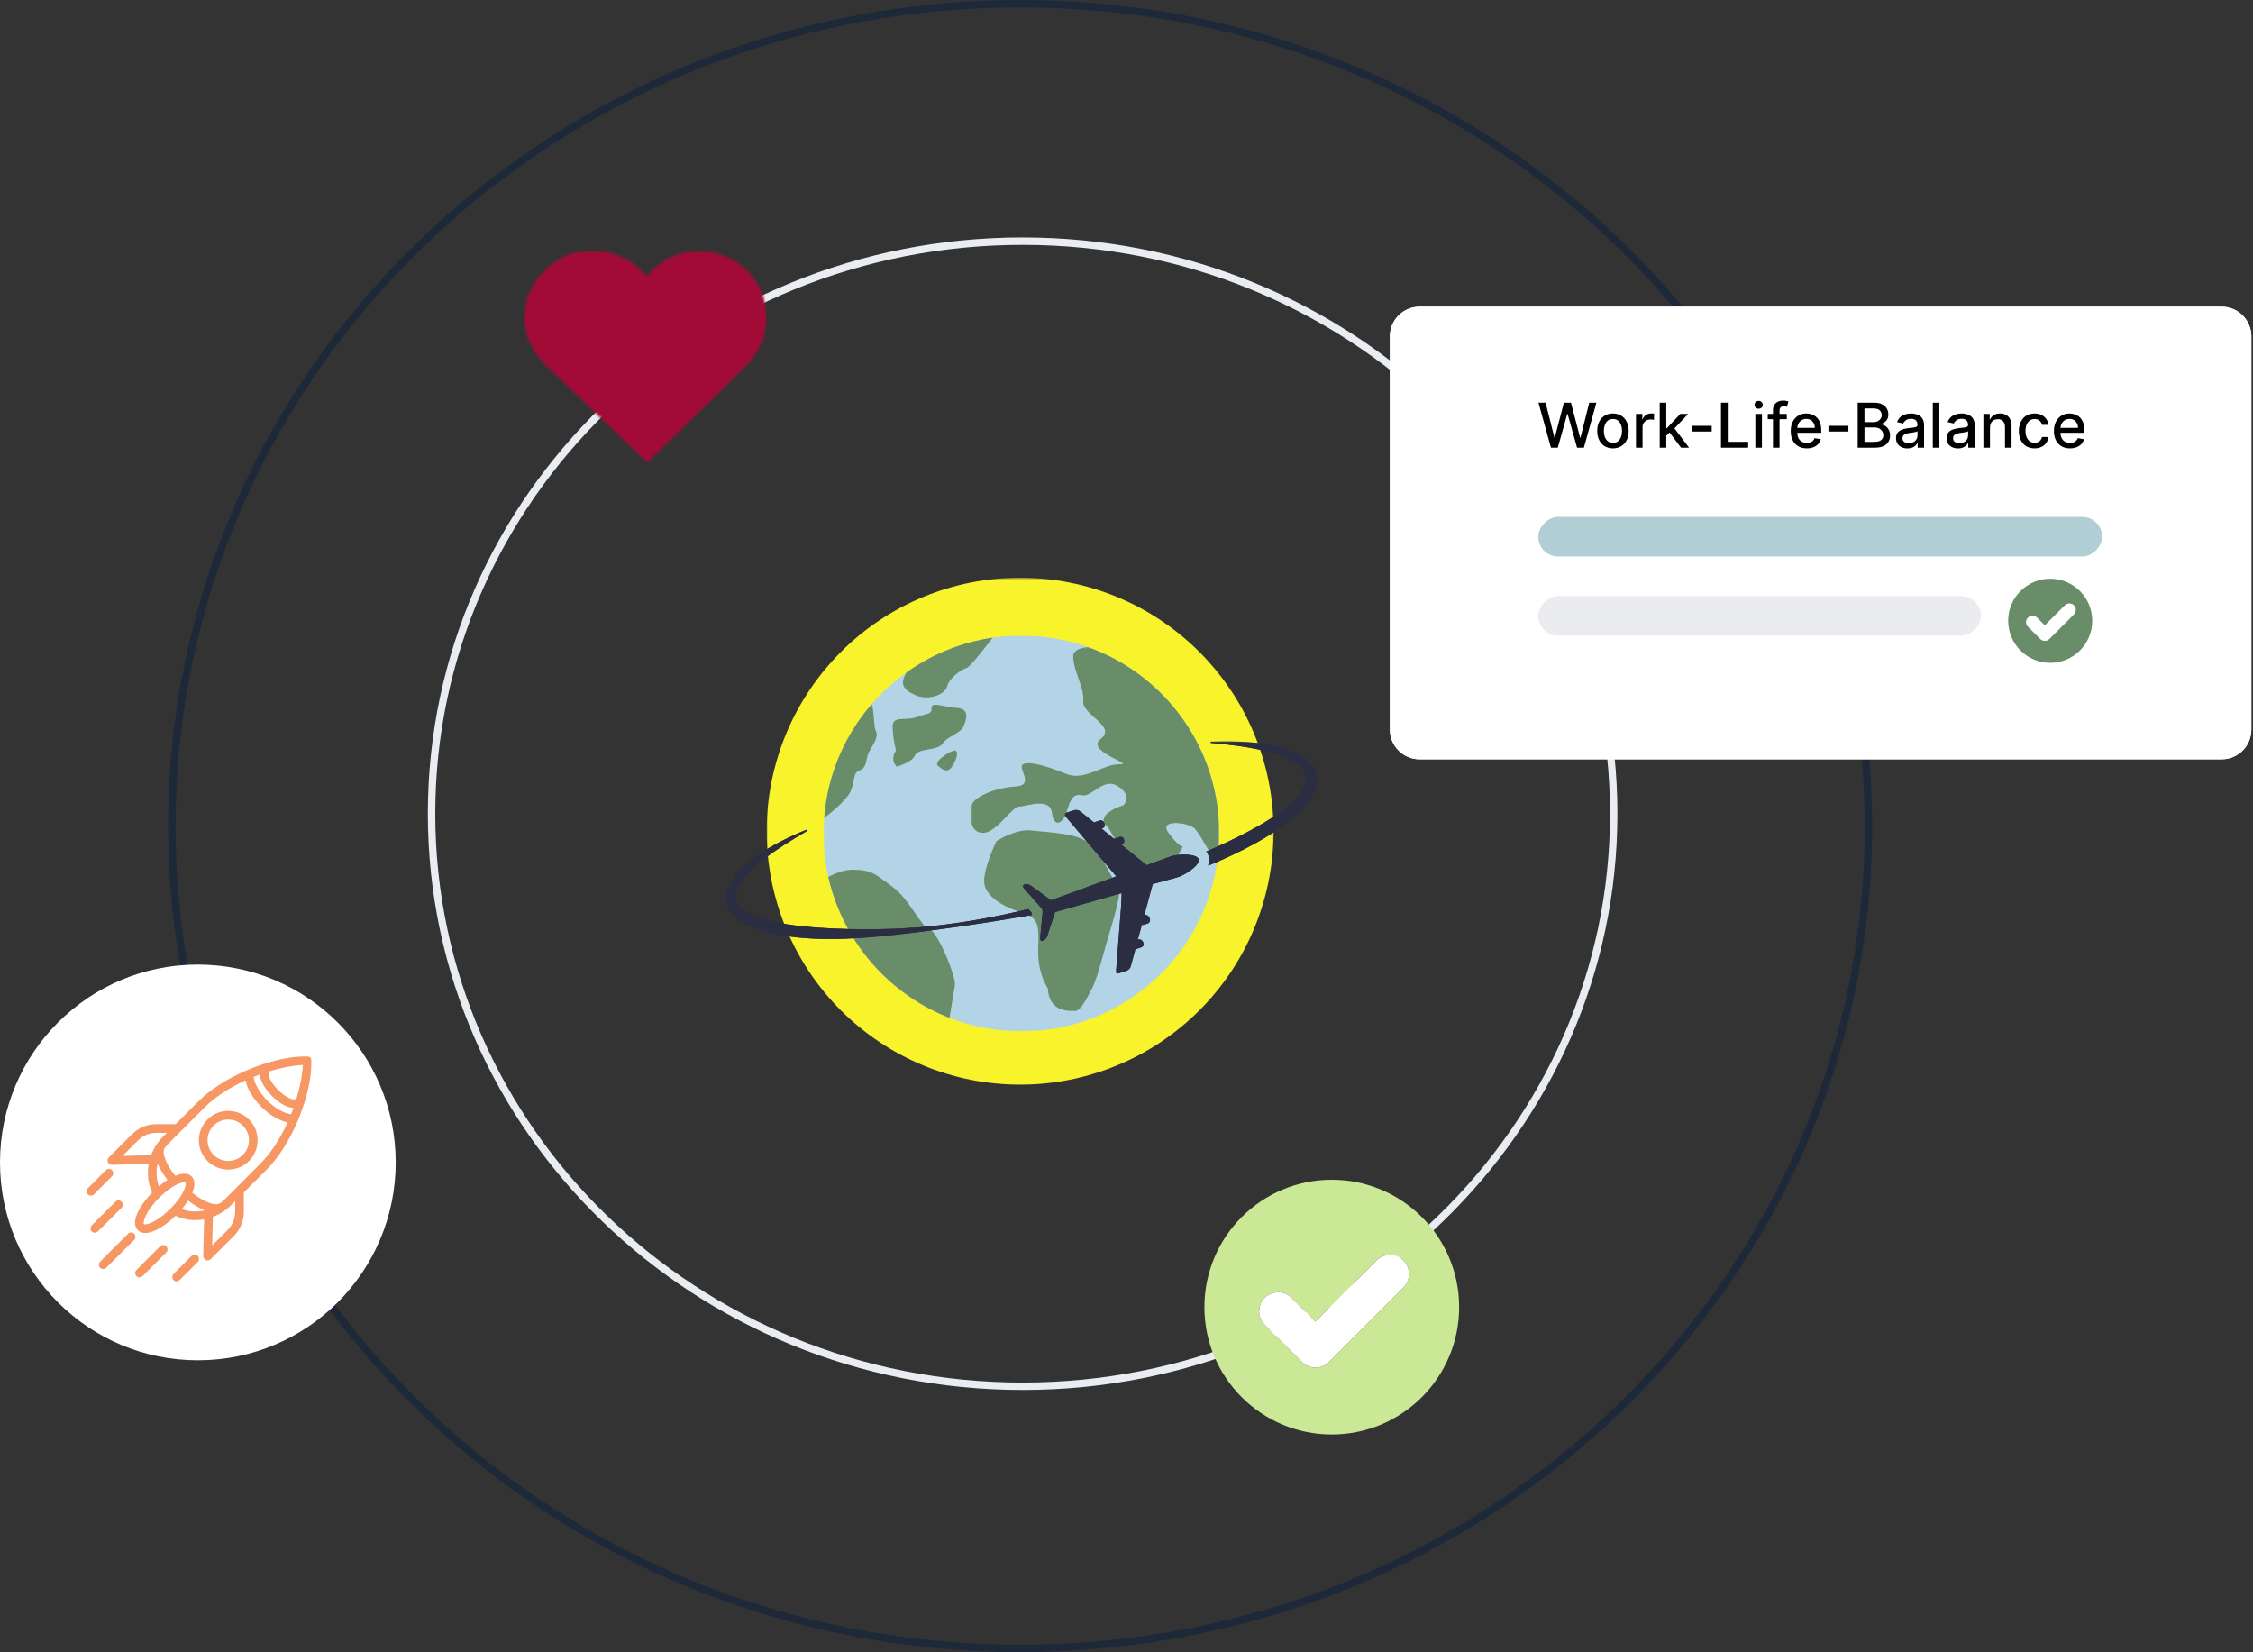 <svg width="911" height="668" viewBox="0 0 911 668" fill="none" xmlns="http://www.w3.org/2000/svg">
<rect x="0" y="0" width="911" height="668" fill="#333333" stroke="none"/>
<mask id="mask0_2431_2652" style="mask-type:luminance" maskUnits="userSpaceOnUse" x="310" y="233" width="206" height="206">
<path d="M310 233.57H515.43V439H310V233.57Z" fill="white"/>
</mask>
<g mask="url(#mask0_2431_2652)">
<path d="M514.977 336.066C514.977 339.413 514.812 342.76 514.483 346.107C514.154 349.454 513.66 352.76 513.002 356.052C512.357 359.344 511.534 362.595 510.56 365.818C509.586 369.028 508.461 372.183 507.172 375.283C505.896 378.383 504.456 381.415 502.878 384.378C501.287 387.341 499.572 390.208 497.707 393.006C495.841 395.791 493.839 398.479 491.712 401.086C489.586 403.678 487.337 406.161 484.963 408.534C482.59 410.907 480.108 413.157 477.501 415.283C474.909 417.409 472.22 419.412 469.422 421.277C466.637 423.143 463.757 424.871 460.807 426.449C457.844 428.026 454.813 429.466 451.713 430.742C448.613 432.032 445.458 433.156 442.234 434.13C439.024 435.104 435.773 435.927 432.481 436.586C429.189 437.23 425.87 437.724 422.536 438.053C419.189 438.383 415.842 438.547 412.482 438.547C409.135 438.547 405.788 438.383 402.441 438.053C399.107 437.724 395.788 437.23 392.496 436.586C389.203 435.927 385.952 435.104 382.743 434.13C379.519 433.156 376.364 432.032 373.264 430.742C370.164 429.466 367.132 428.026 364.169 426.449C361.22 424.871 358.34 423.143 355.555 421.277C352.757 419.412 350.068 417.409 347.476 415.283C344.869 413.157 342.386 410.907 340.013 408.534C337.64 406.161 335.391 403.678 333.264 401.086C331.138 398.479 329.136 395.791 327.27 393.006C325.404 390.208 323.69 387.341 322.099 384.378C320.521 381.415 319.081 378.383 317.805 375.283C316.516 372.183 315.391 369.028 314.417 365.818C313.443 362.595 312.62 359.344 311.975 356.052C311.317 352.76 310.823 349.454 310.494 346.107C310.165 342.76 310 339.413 310 336.066C310 332.705 310.165 329.358 310.494 326.011C310.823 322.678 311.317 319.358 311.975 316.066C312.62 312.774 313.443 309.523 314.417 306.313C315.391 303.103 316.516 299.948 317.805 296.834C319.081 293.734 320.521 290.703 322.099 287.754C323.69 284.791 325.404 281.91 327.27 279.125C329.136 276.327 331.138 273.639 333.264 271.046C335.391 268.453 337.64 265.971 340.013 263.598C342.386 261.211 344.869 258.961 347.476 256.835C350.068 254.709 352.757 252.706 355.555 250.841C358.34 248.975 361.22 247.26 364.169 245.669C367.132 244.092 370.164 242.665 373.264 241.376C376.364 240.086 379.519 238.961 382.743 237.987C385.952 237.014 389.203 236.19 392.496 235.546C395.788 234.887 399.107 234.394 402.441 234.064C405.788 233.735 409.135 233.57 412.482 233.57C415.842 233.57 419.189 233.735 422.536 234.064C425.87 234.394 429.189 234.887 432.481 235.546C435.773 236.19 439.024 237.014 442.234 237.987C445.458 238.961 448.613 240.086 451.713 241.376C454.813 242.665 457.844 244.092 460.807 245.669C463.757 247.26 466.637 248.975 469.422 250.841C472.22 252.706 474.909 254.709 477.501 256.835C480.108 258.961 482.59 261.211 484.963 263.598C487.337 265.971 489.586 268.453 491.712 271.046C493.839 273.639 495.841 276.327 497.707 279.125C499.572 281.91 501.287 284.791 502.878 287.754C504.456 290.703 505.896 293.734 507.172 296.834C508.461 299.948 509.586 303.103 510.56 306.313C511.534 309.523 512.357 312.774 513.002 316.066C513.66 319.358 514.154 322.678 514.483 326.011C514.812 329.358 514.977 332.705 514.977 336.066Z" fill="#F8F32B"/>
</g>
<path d="M652.5 329C652.5 201.191 545.541 97.5 413.5 97.5C281.459 97.5 174.5 201.191 174.5 329C174.5 456.809 281.459 560.5 413.5 560.5C545.541 560.5 652.5 456.809 652.5 329Z" stroke="#E9ECF1" stroke-width="3"/>
<path d="M755.5 334C755.5 150.409 601.978 1.5 412.5 1.5C223.022 1.5 69.5 150.409 69.5 334C69.5 517.591 223.022 666.5 412.5 666.5C601.978 666.5 755.5 517.591 755.5 334Z" stroke="#1D2939" stroke-width="3"/>
<path d="M538.5 477C510.061 477 487 500.061 487 528.5C487 556.939 510.061 580 538.5 580C566.939 580 590 556.939 590 528.5C590 500.061 566.939 477 538.5 477ZM567.486 520.55L537.35 550.683C535.902 552.134 533.937 552.949 531.881 552.949C529.856 552.949 527.892 552.134 526.44 550.683L511.389 535.632C508.368 532.611 508.368 527.746 511.389 524.721C514.413 521.731 519.248 521.731 522.269 524.721L531.881 534.364L556.572 509.67C559.596 506.649 564.461 506.649 567.486 509.67C570.476 512.664 570.476 517.529 567.486 520.55Z" fill="#CBE896"/>
<path d="M567.486 520.55L537.35 550.682C535.902 552.134 533.937 552.949 531.881 552.949C529.856 552.949 527.892 552.134 526.44 550.682L511.389 535.631C508.368 532.61 508.368 527.745 511.389 524.721C514.413 521.73 519.248 521.73 522.269 524.721L531.881 534.364L556.572 509.67C559.596 506.649 564.461 506.649 567.486 509.67C570.476 512.664 570.476 517.529 567.486 520.55Z" fill="white"/>
<path d="M898.331 124H574C567.373 124 562 129.373 562 136V295C562 301.627 567.373 307 574 307H898.331C904.958 307 910.331 301.627 910.331 295V136C910.331 129.373 904.958 124 898.331 124Z" fill="white"/>
<path d="M627.124 181L622.081 162.818H624.966L628.509 176.898H628.677L632.362 162.818H635.22L638.905 176.907H639.073L642.607 162.818H645.501L640.449 181H637.688L633.862 167.381H633.72L629.894 181H627.124ZM652.19 181.275C650.912 181.275 649.796 180.982 648.843 180.396C647.891 179.81 647.151 178.991 646.624 177.937C646.097 176.884 645.834 175.653 645.834 174.244C645.834 172.829 646.097 171.592 646.624 170.533C647.151 169.474 647.891 168.651 648.843 168.065C649.796 167.479 650.912 167.186 652.19 167.186C653.469 167.186 654.584 167.479 655.537 168.065C656.49 168.651 657.23 169.474 657.757 170.533C658.283 171.592 658.547 172.829 658.547 174.244C658.547 175.653 658.283 176.884 657.757 177.937C657.23 178.991 656.49 179.81 655.537 180.396C654.584 180.982 653.469 181.275 652.19 181.275ZM652.199 179.047C653.028 179.047 653.714 178.828 654.259 178.39C654.803 177.952 655.206 177.369 655.466 176.641C655.733 175.913 655.866 175.111 655.866 174.235C655.866 173.365 655.733 172.566 655.466 171.838C655.206 171.104 654.803 170.515 654.259 170.071C653.714 169.627 653.028 169.406 652.199 169.406C651.365 169.406 650.672 169.627 650.122 170.071C649.577 170.515 649.172 171.104 648.906 171.838C648.645 172.566 648.515 173.365 648.515 174.235C648.515 175.111 648.645 175.913 648.906 176.641C649.172 177.369 649.577 177.952 650.122 178.39C650.672 178.828 651.365 179.047 652.199 179.047ZM661.51 181V167.364H664.076V169.53H664.218C664.466 168.796 664.904 168.219 665.532 167.799C666.165 167.373 666.881 167.159 667.68 167.159C667.846 167.159 668.041 167.165 668.266 167.177C668.497 167.189 668.677 167.204 668.807 167.222V169.761C668.701 169.731 668.512 169.699 668.239 169.663C667.967 169.622 667.695 169.601 667.422 169.601C666.795 169.601 666.236 169.734 665.745 170C665.259 170.261 664.875 170.625 664.59 171.092C664.306 171.554 664.164 172.081 664.164 172.673V181H661.51ZM673.546 176.375L673.528 173.134H673.99L679.423 167.364H682.601L676.405 173.933H675.987L673.546 176.375ZM671.105 181V162.818H673.759V181H671.105ZM679.716 181L674.833 174.519L676.662 172.664L682.974 181H679.716ZM692.127 172.167V174.466H684.066V172.167H692.127ZM695.878 181V162.818H698.621V178.638H706.86V181H695.878ZM709.776 181V167.364H712.431V181H709.776ZM711.117 165.26C710.655 165.26 710.259 165.106 709.927 164.798C709.602 164.484 709.439 164.111 709.439 163.679C709.439 163.241 709.602 162.868 709.927 162.561C710.259 162.247 710.655 162.09 711.117 162.09C711.579 162.09 711.972 162.247 712.298 162.561C712.629 162.868 712.795 163.241 712.795 163.679C712.795 164.111 712.629 164.484 712.298 164.798C711.972 165.106 711.579 165.26 711.117 165.26ZM722.492 167.364V169.494H714.786V167.364H722.492ZM716.899 181V165.783C716.899 164.931 717.085 164.224 717.458 163.662C717.831 163.093 718.325 162.67 718.941 162.392C719.556 162.108 720.225 161.966 720.947 161.966C721.48 161.966 721.935 162.01 722.314 162.099C722.693 162.182 722.974 162.259 723.158 162.33L722.536 164.478C722.412 164.443 722.252 164.401 722.057 164.354C721.861 164.301 721.625 164.274 721.346 164.274C720.701 164.274 720.24 164.434 719.962 164.754C719.689 165.073 719.553 165.535 719.553 166.138V181H716.899ZM730.571 181.275C729.227 181.275 728.07 180.988 727.099 180.414C726.135 179.834 725.389 179.02 724.862 177.973C724.341 176.919 724.081 175.685 724.081 174.271C724.081 172.874 724.341 171.643 724.862 170.577C725.389 169.512 726.123 168.681 727.064 168.083C728.011 167.485 729.118 167.186 730.384 167.186C731.154 167.186 731.899 167.313 732.621 167.568C733.343 167.822 733.992 168.222 734.566 168.766C735.14 169.311 735.592 170.018 735.924 170.888C736.255 171.752 736.421 172.803 736.421 174.04V174.981H725.581V172.992H733.82C733.82 172.294 733.678 171.675 733.394 171.137C733.11 170.592 732.71 170.163 732.195 169.849C731.686 169.536 731.088 169.379 730.402 169.379C729.656 169.379 729.005 169.562 728.449 169.929C727.898 170.29 727.472 170.764 727.17 171.35C726.874 171.93 726.726 172.56 726.726 173.241V174.794C726.726 175.706 726.886 176.481 727.206 177.12C727.531 177.76 727.984 178.248 728.564 178.585C729.144 178.917 729.822 179.082 730.597 179.082C731.1 179.082 731.559 179.011 731.973 178.869C732.388 178.721 732.746 178.502 733.047 178.212C733.349 177.922 733.58 177.564 733.74 177.138L736.252 177.591C736.051 178.331 735.69 178.979 735.169 179.535C734.654 180.086 734.006 180.515 733.225 180.822C732.45 181.124 731.565 181.275 730.571 181.275ZM747.401 172.167V174.466H739.34V172.167H747.401ZM751.152 181V162.818H757.81C759.1 162.818 760.169 163.031 761.015 163.457C761.861 163.878 762.495 164.449 762.915 165.171C763.335 165.887 763.545 166.695 763.545 167.594C763.545 168.352 763.406 168.991 763.128 169.512C762.85 170.027 762.477 170.441 762.009 170.755C761.548 171.063 761.039 171.288 760.482 171.43V171.607C761.086 171.637 761.675 171.832 762.249 172.193C762.829 172.548 763.308 173.054 763.687 173.711C764.066 174.368 764.255 175.167 764.255 176.108C764.255 177.038 764.036 177.872 763.598 178.612C763.166 179.346 762.498 179.929 761.592 180.361C760.686 180.787 759.529 181 758.121 181H751.152ZM753.895 178.647H757.854C759.168 178.647 760.109 178.393 760.678 177.884C761.246 177.375 761.53 176.739 761.53 175.975C761.53 175.401 761.385 174.874 761.095 174.395C760.805 173.915 760.391 173.534 759.852 173.25C759.319 172.966 758.686 172.824 757.952 172.824H753.895V178.647ZM753.895 170.684H757.57C758.186 170.684 758.739 170.566 759.23 170.329C759.728 170.092 760.121 169.761 760.411 169.335C760.707 168.902 760.855 168.393 760.855 167.808C760.855 167.056 760.592 166.426 760.065 165.917C759.538 165.408 758.73 165.153 757.641 165.153H753.895V170.684ZM771.264 181.302C770.4 181.302 769.619 181.142 768.921 180.822C768.222 180.497 767.669 180.026 767.26 179.411C766.858 178.795 766.657 178.041 766.657 177.147C766.657 176.378 766.805 175.744 767.101 175.247C767.397 174.75 767.796 174.356 768.299 174.066C768.802 173.776 769.365 173.557 769.986 173.409C770.607 173.261 771.241 173.149 771.886 173.072C772.703 172.977 773.365 172.9 773.874 172.841C774.383 172.776 774.753 172.673 774.984 172.531C775.215 172.388 775.33 172.158 775.33 171.838V171.776C775.33 171.001 775.111 170.4 774.673 169.974C774.241 169.548 773.596 169.335 772.738 169.335C771.844 169.335 771.14 169.533 770.625 169.929C770.116 170.32 769.764 170.755 769.569 171.234L767.074 170.666C767.37 169.838 767.802 169.169 768.37 168.66C768.944 168.145 769.604 167.772 770.35 167.541C771.096 167.304 771.88 167.186 772.703 167.186C773.247 167.186 773.824 167.251 774.434 167.381C775.049 167.506 775.623 167.737 776.156 168.074C776.695 168.411 777.136 168.894 777.479 169.521C777.822 170.142 777.994 170.95 777.994 171.945V181H775.401V179.136H775.295C775.123 179.479 774.866 179.816 774.523 180.148C774.179 180.479 773.738 180.754 773.2 180.973C772.661 181.192 772.016 181.302 771.264 181.302ZM771.841 179.171C772.575 179.171 773.203 179.026 773.724 178.736C774.25 178.446 774.65 178.067 774.922 177.6C775.2 177.126 775.339 176.62 775.339 176.082V174.324C775.245 174.419 775.061 174.507 774.789 174.59C774.523 174.667 774.218 174.735 773.874 174.794C773.531 174.848 773.197 174.898 772.871 174.945C772.546 174.987 772.273 175.022 772.055 175.052C771.54 175.117 771.069 175.226 770.643 175.38C770.223 175.534 769.885 175.756 769.631 176.046C769.382 176.33 769.258 176.709 769.258 177.183C769.258 177.839 769.501 178.337 769.986 178.674C770.471 179.005 771.09 179.171 771.841 179.171ZM784.184 162.818V181H781.529V162.818H784.184ZM791.723 181.302C790.859 181.302 790.078 181.142 789.38 180.822C788.681 180.497 788.128 180.026 787.719 179.411C787.317 178.795 787.116 178.041 787.116 177.147C787.116 176.378 787.264 175.744 787.56 175.247C787.856 174.75 788.255 174.356 788.758 174.066C789.261 173.776 789.824 173.557 790.445 173.409C791.066 173.261 791.7 173.149 792.345 173.072C793.162 172.977 793.824 172.9 794.333 172.841C794.842 172.776 795.212 172.673 795.443 172.531C795.674 172.388 795.789 172.158 795.789 171.838V171.776C795.789 171.001 795.57 170.4 795.132 169.974C794.7 169.548 794.055 169.335 793.197 169.335C792.303 169.335 791.599 169.533 791.084 169.929C790.575 170.32 790.223 170.755 790.028 171.234L787.533 170.666C787.829 169.838 788.261 169.169 788.829 168.66C789.403 168.145 790.063 167.772 790.809 167.541C791.555 167.304 792.339 167.186 793.162 167.186C793.706 167.186 794.283 167.251 794.893 167.381C795.508 167.506 796.082 167.737 796.615 168.074C797.154 168.411 797.595 168.894 797.938 169.521C798.281 170.142 798.453 170.95 798.453 171.945V181H795.86V179.136H795.754C795.582 179.479 795.325 179.816 794.982 180.148C794.638 180.479 794.197 180.754 793.659 180.973C793.12 181.192 792.475 181.302 791.723 181.302ZM792.3 179.171C793.034 179.171 793.662 179.026 794.183 178.736C794.709 178.446 795.109 178.067 795.381 177.6C795.659 177.126 795.798 176.62 795.798 176.082V174.324C795.704 174.419 795.52 174.507 795.248 174.59C794.982 174.667 794.677 174.735 794.333 174.794C793.99 174.848 793.656 174.898 793.33 174.945C793.005 174.987 792.732 175.022 792.513 175.052C791.999 175.117 791.528 175.226 791.102 175.38C790.682 175.534 790.344 175.756 790.09 176.046C789.841 176.33 789.717 176.709 789.717 177.183C789.717 177.839 789.96 178.337 790.445 178.674C790.93 179.005 791.549 179.171 792.3 179.171ZM804.643 172.903V181H801.988V167.364H804.536V169.583H804.705C805.019 168.861 805.51 168.281 806.179 167.843C806.853 167.405 807.703 167.186 808.727 167.186C809.656 167.186 810.47 167.381 811.168 167.772C811.866 168.157 812.408 168.731 812.793 169.494C813.177 170.258 813.37 171.202 813.37 172.326V181H810.715V172.646C810.715 171.658 810.458 170.885 809.943 170.329C809.428 169.767 808.721 169.485 807.821 169.485C807.206 169.485 806.658 169.619 806.179 169.885C805.705 170.151 805.329 170.542 805.051 171.057C804.779 171.566 804.643 172.181 804.643 172.903ZM822.674 181.275C821.354 181.275 820.218 180.976 819.265 180.379C818.318 179.775 817.59 178.943 817.081 177.884C816.572 176.824 816.317 175.611 816.317 174.244C816.317 172.859 816.578 171.637 817.098 170.577C817.619 169.512 818.353 168.681 819.3 168.083C820.247 167.485 821.363 167.186 822.647 167.186C823.683 167.186 824.606 167.378 825.417 167.763C826.228 168.142 826.882 168.675 827.379 169.361C827.882 170.048 828.181 170.85 828.276 171.767H825.692C825.55 171.128 825.225 170.577 824.716 170.116C824.213 169.654 823.538 169.423 822.691 169.423C821.952 169.423 821.304 169.619 820.747 170.009C820.197 170.394 819.768 170.944 819.46 171.661C819.152 172.371 818.998 173.211 818.998 174.182C818.998 175.176 819.149 176.034 819.451 176.756C819.753 177.478 820.179 178.038 820.729 178.434C821.286 178.831 821.94 179.029 822.691 179.029C823.195 179.029 823.65 178.937 824.059 178.754C824.473 178.565 824.819 178.295 825.097 177.946C825.381 177.597 825.58 177.177 825.692 176.685H828.276C828.181 177.567 827.894 178.354 827.415 179.047C826.935 179.739 826.293 180.284 825.488 180.68C824.689 181.077 823.751 181.275 822.674 181.275ZM836.991 181.275C835.648 181.275 834.491 180.988 833.52 180.414C832.556 179.834 831.81 179.02 831.283 177.973C830.762 176.919 830.502 175.685 830.502 174.271C830.502 172.874 830.762 171.643 831.283 170.577C831.81 169.512 832.544 168.681 833.485 168.083C834.432 167.485 835.538 167.186 836.805 167.186C837.574 167.186 838.32 167.313 839.042 167.568C839.764 167.822 840.412 168.222 840.987 168.766C841.561 169.311 842.013 170.018 842.345 170.888C842.676 171.752 842.842 172.803 842.842 174.04V174.981H832.002V172.992H840.241C840.241 172.294 840.099 171.675 839.815 171.137C839.531 170.592 839.131 170.163 838.616 169.849C838.107 169.536 837.509 169.379 836.823 169.379C836.077 169.379 835.426 169.562 834.87 169.929C834.319 170.29 833.893 170.764 833.591 171.35C833.295 171.93 833.147 172.56 833.147 173.241V174.794C833.147 175.706 833.307 176.481 833.627 177.12C833.952 177.76 834.405 178.248 834.985 178.585C835.565 178.917 836.243 179.082 837.018 179.082C837.521 179.082 837.98 179.011 838.394 178.869C838.808 178.721 839.167 178.502 839.468 178.212C839.77 177.922 840.001 177.564 840.161 177.138L842.673 177.591C842.472 178.331 842.111 178.979 841.59 179.535C841.075 180.086 840.427 180.515 839.646 180.822C838.871 181.124 837.986 181.275 836.991 181.275Z" fill="black"/>
<path d="M898.331 124H574C567.373 124 562 129.373 562 136V295C562 301.627 567.373 307 574 307H898.331C904.958 307 910.331 301.627 910.331 295V136C910.331 129.373 904.958 124 898.331 124Z" fill="white"/>
<path d="M627.124 181L622.081 162.818H624.966L628.509 176.898H628.677L632.362 162.818H635.22L638.905 176.907H639.073L642.607 162.818H645.501L640.449 181H637.688L633.862 167.381H633.72L629.894 181H627.124ZM652.19 181.275C650.912 181.275 649.796 180.982 648.843 180.396C647.891 179.81 647.151 178.991 646.624 177.937C646.097 176.884 645.834 175.653 645.834 174.244C645.834 172.829 646.097 171.592 646.624 170.533C647.151 169.474 647.891 168.651 648.843 168.065C649.796 167.479 650.912 167.186 652.19 167.186C653.469 167.186 654.584 167.479 655.537 168.065C656.49 168.651 657.23 169.474 657.757 170.533C658.283 171.592 658.547 172.829 658.547 174.244C658.547 175.653 658.283 176.884 657.757 177.937C657.23 178.991 656.49 179.81 655.537 180.396C654.584 180.982 653.469 181.275 652.19 181.275ZM652.199 179.047C653.028 179.047 653.714 178.828 654.259 178.39C654.803 177.952 655.206 177.369 655.466 176.641C655.733 175.913 655.866 175.111 655.866 174.235C655.866 173.365 655.733 172.566 655.466 171.838C655.206 171.104 654.803 170.515 654.259 170.071C653.714 169.627 653.028 169.406 652.199 169.406C651.365 169.406 650.672 169.627 650.122 170.071C649.577 170.515 649.172 171.104 648.906 171.838C648.645 172.566 648.515 173.365 648.515 174.235C648.515 175.111 648.645 175.913 648.906 176.641C649.172 177.369 649.577 177.952 650.122 178.39C650.672 178.828 651.365 179.047 652.199 179.047ZM661.51 181V167.364H664.076V169.53H664.218C664.466 168.796 664.904 168.219 665.532 167.799C666.165 167.373 666.881 167.159 667.68 167.159C667.846 167.159 668.041 167.165 668.266 167.177C668.497 167.189 668.677 167.204 668.807 167.222V169.761C668.701 169.731 668.512 169.699 668.239 169.663C667.967 169.622 667.695 169.601 667.422 169.601C666.795 169.601 666.236 169.734 665.745 170C665.259 170.261 664.875 170.625 664.59 171.092C664.306 171.554 664.164 172.081 664.164 172.673V181H661.51ZM673.546 176.375L673.528 173.134H673.99L679.423 167.364H682.601L676.405 173.933H675.987L673.546 176.375ZM671.105 181V162.818H673.759V181H671.105ZM679.716 181L674.833 174.519L676.662 172.664L682.974 181H679.716ZM692.127 172.167V174.466H684.066V172.167H692.127ZM695.878 181V162.818H698.621V178.638H706.86V181H695.878ZM709.776 181V167.364H712.431V181H709.776ZM711.117 165.26C710.655 165.26 710.259 165.106 709.927 164.798C709.602 164.484 709.439 164.111 709.439 163.679C709.439 163.241 709.602 162.868 709.927 162.561C710.259 162.247 710.655 162.09 711.117 162.09C711.579 162.09 711.972 162.247 712.298 162.561C712.629 162.868 712.795 163.241 712.795 163.679C712.795 164.111 712.629 164.484 712.298 164.798C711.972 165.106 711.579 165.26 711.117 165.26ZM722.492 167.364V169.494H714.786V167.364H722.492ZM716.899 181V165.783C716.899 164.931 717.085 164.224 717.458 163.662C717.831 163.093 718.325 162.67 718.941 162.392C719.556 162.108 720.225 161.966 720.947 161.966C721.48 161.966 721.935 162.01 722.314 162.099C722.693 162.182 722.974 162.259 723.158 162.33L722.536 164.478C722.412 164.443 722.252 164.401 722.057 164.354C721.861 164.301 721.625 164.274 721.346 164.274C720.701 164.274 720.24 164.434 719.962 164.754C719.689 165.073 719.553 165.535 719.553 166.138V181H716.899ZM730.571 181.275C729.227 181.275 728.07 180.988 727.099 180.414C726.135 179.834 725.389 179.02 724.862 177.973C724.341 176.919 724.081 175.685 724.081 174.271C724.081 172.874 724.341 171.643 724.862 170.577C725.389 169.512 726.123 168.681 727.064 168.083C728.011 167.485 729.118 167.186 730.384 167.186C731.154 167.186 731.899 167.313 732.621 167.568C733.343 167.822 733.992 168.222 734.566 168.766C735.14 169.311 735.592 170.018 735.924 170.888C736.255 171.752 736.421 172.803 736.421 174.04V174.981H725.581V172.992H733.82C733.82 172.294 733.678 171.675 733.394 171.137C733.11 170.592 732.71 170.163 732.195 169.849C731.686 169.536 731.088 169.379 730.402 169.379C729.656 169.379 729.005 169.562 728.449 169.929C727.898 170.29 727.472 170.764 727.17 171.35C726.874 171.93 726.726 172.56 726.726 173.241V174.794C726.726 175.706 726.886 176.481 727.206 177.12C727.531 177.76 727.984 178.248 728.564 178.585C729.144 178.917 729.822 179.082 730.597 179.082C731.1 179.082 731.559 179.011 731.973 178.869C732.388 178.721 732.746 178.502 733.047 178.212C733.349 177.922 733.58 177.564 733.74 177.138L736.252 177.591C736.051 178.331 735.69 178.979 735.169 179.535C734.654 180.086 734.006 180.515 733.225 180.822C732.45 181.124 731.565 181.275 730.571 181.275ZM747.401 172.167V174.466H739.34V172.167H747.401ZM751.152 181V162.818H757.81C759.1 162.818 760.169 163.031 761.015 163.457C761.861 163.878 762.495 164.449 762.915 165.171C763.335 165.887 763.545 166.695 763.545 167.594C763.545 168.352 763.406 168.991 763.128 169.512C762.85 170.027 762.477 170.441 762.009 170.755C761.548 171.063 761.039 171.288 760.482 171.43V171.607C761.086 171.637 761.675 171.832 762.249 172.193C762.829 172.548 763.308 173.054 763.687 173.711C764.066 174.368 764.255 175.167 764.255 176.108C764.255 177.038 764.036 177.872 763.598 178.612C763.166 179.346 762.498 179.929 761.592 180.361C760.686 180.787 759.529 181 758.121 181H751.152ZM753.895 178.647H757.854C759.168 178.647 760.109 178.393 760.678 177.884C761.246 177.375 761.53 176.739 761.53 175.975C761.53 175.401 761.385 174.874 761.095 174.395C760.805 173.915 760.391 173.534 759.852 173.25C759.319 172.966 758.686 172.824 757.952 172.824H753.895V178.647ZM753.895 170.684H757.57C758.186 170.684 758.739 170.566 759.23 170.329C759.728 170.092 760.121 169.761 760.411 169.335C760.707 168.902 760.855 168.393 760.855 167.808C760.855 167.056 760.592 166.426 760.065 165.917C759.538 165.408 758.73 165.153 757.641 165.153H753.895V170.684ZM771.264 181.302C770.4 181.302 769.619 181.142 768.921 180.822C768.222 180.497 767.669 180.026 767.26 179.411C766.858 178.795 766.657 178.041 766.657 177.147C766.657 176.378 766.805 175.744 767.101 175.247C767.397 174.75 767.796 174.356 768.299 174.066C768.802 173.776 769.365 173.557 769.986 173.409C770.607 173.261 771.241 173.149 771.886 173.072C772.703 172.977 773.365 172.9 773.874 172.841C774.383 172.776 774.753 172.673 774.984 172.531C775.215 172.388 775.33 172.158 775.33 171.838V171.776C775.33 171.001 775.111 170.4 774.673 169.974C774.241 169.548 773.596 169.335 772.738 169.335C771.844 169.335 771.14 169.533 770.625 169.929C770.116 170.32 769.764 170.755 769.569 171.234L767.074 170.666C767.37 169.838 767.802 169.169 768.37 168.66C768.944 168.145 769.604 167.772 770.35 167.541C771.096 167.304 771.88 167.186 772.703 167.186C773.247 167.186 773.824 167.251 774.434 167.381C775.049 167.506 775.623 167.737 776.156 168.074C776.695 168.411 777.136 168.894 777.479 169.521C777.822 170.142 777.994 170.95 777.994 171.945V181H775.401V179.136H775.295C775.123 179.479 774.866 179.816 774.523 180.148C774.179 180.479 773.738 180.754 773.2 180.973C772.661 181.192 772.016 181.302 771.264 181.302ZM771.841 179.171C772.575 179.171 773.203 179.026 773.724 178.736C774.25 178.446 774.65 178.067 774.922 177.6C775.2 177.126 775.339 176.62 775.339 176.082V174.324C775.245 174.419 775.061 174.507 774.789 174.59C774.523 174.667 774.218 174.735 773.874 174.794C773.531 174.848 773.197 174.898 772.871 174.945C772.546 174.987 772.273 175.022 772.055 175.052C771.54 175.117 771.069 175.226 770.643 175.38C770.223 175.534 769.885 175.756 769.631 176.046C769.382 176.33 769.258 176.709 769.258 177.183C769.258 177.839 769.501 178.337 769.986 178.674C770.471 179.005 771.09 179.171 771.841 179.171ZM784.184 162.818V181H781.529V162.818H784.184ZM791.723 181.302C790.859 181.302 790.078 181.142 789.38 180.822C788.681 180.497 788.128 180.026 787.719 179.411C787.317 178.795 787.116 178.041 787.116 177.147C787.116 176.378 787.264 175.744 787.56 175.247C787.856 174.75 788.255 174.356 788.758 174.066C789.261 173.776 789.824 173.557 790.445 173.409C791.066 173.261 791.7 173.149 792.345 173.072C793.162 172.977 793.824 172.9 794.333 172.841C794.842 172.776 795.212 172.673 795.443 172.531C795.674 172.388 795.789 172.158 795.789 171.838V171.776C795.789 171.001 795.57 170.4 795.132 169.974C794.7 169.548 794.055 169.335 793.197 169.335C792.303 169.335 791.599 169.533 791.084 169.929C790.575 170.32 790.223 170.755 790.028 171.234L787.533 170.666C787.829 169.838 788.261 169.169 788.829 168.66C789.403 168.145 790.063 167.772 790.809 167.541C791.555 167.304 792.339 167.186 793.162 167.186C793.706 167.186 794.283 167.251 794.893 167.381C795.508 167.506 796.082 167.737 796.615 168.074C797.154 168.411 797.595 168.894 797.938 169.521C798.281 170.142 798.453 170.95 798.453 171.945V181H795.86V179.136H795.754C795.582 179.479 795.325 179.816 794.982 180.148C794.638 180.479 794.197 180.754 793.659 180.973C793.12 181.192 792.475 181.302 791.723 181.302ZM792.3 179.171C793.034 179.171 793.662 179.026 794.183 178.736C794.709 178.446 795.109 178.067 795.381 177.6C795.659 177.126 795.798 176.62 795.798 176.082V174.324C795.704 174.419 795.52 174.507 795.248 174.59C794.982 174.667 794.677 174.735 794.333 174.794C793.99 174.848 793.656 174.898 793.33 174.945C793.005 174.987 792.732 175.022 792.513 175.052C791.999 175.117 791.528 175.226 791.102 175.38C790.682 175.534 790.344 175.756 790.09 176.046C789.841 176.33 789.717 176.709 789.717 177.183C789.717 177.839 789.96 178.337 790.445 178.674C790.93 179.005 791.549 179.171 792.3 179.171ZM804.643 172.903V181H801.988V167.364H804.536V169.583H804.705C805.019 168.861 805.51 168.281 806.179 167.843C806.853 167.405 807.703 167.186 808.727 167.186C809.656 167.186 810.47 167.381 811.168 167.772C811.866 168.157 812.408 168.731 812.793 169.494C813.177 170.258 813.37 171.202 813.37 172.326V181H810.715V172.646C810.715 171.658 810.458 170.885 809.943 170.329C809.428 169.767 808.721 169.485 807.821 169.485C807.206 169.485 806.658 169.619 806.179 169.885C805.705 170.151 805.329 170.542 805.051 171.057C804.779 171.566 804.643 172.181 804.643 172.903ZM822.674 181.275C821.354 181.275 820.218 180.976 819.265 180.379C818.318 179.775 817.59 178.943 817.081 177.884C816.572 176.824 816.317 175.611 816.317 174.244C816.317 172.859 816.578 171.637 817.098 170.577C817.619 169.512 818.353 168.681 819.3 168.083C820.247 167.485 821.363 167.186 822.647 167.186C823.683 167.186 824.606 167.378 825.417 167.763C826.228 168.142 826.882 168.675 827.379 169.361C827.882 170.048 828.181 170.85 828.276 171.767H825.692C825.55 171.128 825.225 170.577 824.716 170.116C824.213 169.654 823.538 169.423 822.691 169.423C821.952 169.423 821.304 169.619 820.747 170.009C820.197 170.394 819.768 170.944 819.46 171.661C819.152 172.371 818.998 173.211 818.998 174.182C818.998 175.176 819.149 176.034 819.451 176.756C819.753 177.478 820.179 178.038 820.729 178.434C821.286 178.831 821.94 179.029 822.691 179.029C823.195 179.029 823.65 178.937 824.059 178.754C824.473 178.565 824.819 178.295 825.097 177.946C825.381 177.597 825.58 177.177 825.692 176.685H828.276C828.181 177.567 827.894 178.354 827.415 179.047C826.935 179.739 826.293 180.284 825.488 180.68C824.689 181.077 823.751 181.275 822.674 181.275ZM836.991 181.275C835.648 181.275 834.491 180.988 833.52 180.414C832.556 179.834 831.81 179.02 831.283 177.973C830.762 176.919 830.502 175.685 830.502 174.271C830.502 172.874 830.762 171.643 831.283 170.577C831.81 169.512 832.544 168.681 833.485 168.083C834.432 167.485 835.538 167.186 836.805 167.186C837.574 167.186 838.32 167.313 839.042 167.568C839.764 167.822 840.412 168.222 840.987 168.766C841.561 169.311 842.013 170.018 842.345 170.888C842.676 171.752 842.842 172.803 842.842 174.04V174.981H832.002V172.992H840.241C840.241 172.294 840.099 171.675 839.815 171.137C839.531 170.592 839.131 170.163 838.616 169.849C838.107 169.536 837.509 169.379 836.823 169.379C836.077 169.379 835.426 169.562 834.87 169.929C834.319 170.29 833.893 170.764 833.591 171.35C833.295 171.93 833.147 172.56 833.147 173.241V174.794C833.147 175.706 833.307 176.481 833.627 177.12C833.952 177.76 834.405 178.248 834.985 178.585C835.565 178.917 836.243 179.082 837.018 179.082C837.521 179.082 837.98 179.011 838.394 178.869C838.808 178.721 839.167 178.502 839.468 178.212C839.77 177.922 840.001 177.564 840.161 177.138L842.673 177.591C842.472 178.331 842.111 178.979 841.59 179.535C841.075 180.086 840.427 180.515 839.646 180.822C838.871 181.124 837.986 181.275 836.991 181.275Z" fill="black"/>
<rect width="228" height="16" rx="8" transform="matrix(1 0 0 -1 622 225)" fill="#B0CED4"/>
<rect width="179" height="16" rx="8" transform="matrix(1 0 0 -1 622 257)" fill="#EAECF0"/>
<path d="M829 234C819.612 234 812 241.612 812 251C812 260.388 819.612 268 829 268C838.388 268 846 260.388 846 251C846 241.612 838.388 234 829 234ZM838.568 248.376L828.62 258.322C828.142 258.802 827.494 259.071 826.815 259.071C826.147 259.071 825.498 258.802 825.019 258.322L820.051 253.354C819.053 252.357 819.053 250.751 820.051 249.753C821.049 248.765 822.645 248.765 823.642 249.753L826.815 252.936L834.965 244.784C835.964 243.787 837.57 243.787 838.568 244.784C839.555 245.773 839.555 247.379 838.568 248.376Z" fill="#688D68"/>
<path d="M838.568 248.376L828.62 258.322C828.142 258.802 827.494 259.07 826.815 259.07C826.147 259.07 825.498 258.802 825.019 258.322L820.051 253.354C819.053 252.357 819.053 250.751 820.051 249.753C821.049 248.765 822.645 248.765 823.642 249.753L826.815 252.936L834.965 244.784C835.964 243.787 837.57 243.787 838.568 244.784C839.555 245.773 839.555 247.379 838.568 248.376Z" fill="white"/>
<mask id="mask1_2431_2652" style="mask-type:luminance" maskUnits="userSpaceOnUse" x="212" y="100" width="98" height="87">
<path d="M212 100.933H310V187H212V100.933Z" fill="white"/>
</mask>
<g mask="url(#mask1_2431_2652)">
<mask id="mask2_2431_2652" style="mask-type:luminance" maskUnits="userSpaceOnUse" x="212" y="101" width="98" height="86">
<path d="M215.884 114.957C207.94 128.042 213.537 140.783 220.57 147.545L261.697 187L301.951 147.685C308.492 140.413 311.001 132.699 309.606 124.104C307.684 112.223 297.89 103.003 285.792 101.685C278.375 100.89 271.205 102.986 265.613 107.634C264.108 108.885 262.76 110.284 261.59 111.806C260.196 110.075 258.567 108.489 256.721 107.09C250.287 102.2 242.101 100.26 234.234 101.77C226.783 103.207 220.098 108.013 215.884 114.957Z" fill="white"/>
</mask>
<g mask="url(#mask2_2431_2652)">
<path d="M212.002 101.268H310.125V187H212.002V101.268Z" fill="#A30B37"/>
</g>
</g>
<circle cx="80" cy="470" r="80" fill="white"/>
<mask id="mask3_2431_2652" style="mask-type:luminance" maskUnits="userSpaceOnUse" x="333" y="257" width="160" height="160">
<path d="M333 257H493V417H333V257Z" fill="white"/>
</mask>
<g mask="url(#mask3_2431_2652)">
<path d="M493.005 336.995C493.005 337.182 493.005 337.391 492.995 337.583C492.969 341.526 492.661 345.401 492.068 349.188C489.286 367.49 480.302 383.74 467.323 395.729H467.312C453.036 408.938 433.953 417.01 412.995 417.01C402.734 417.01 392.927 415.083 383.932 411.552C382.818 411.13 381.714 410.667 380.62 410.182C365.396 403.443 352.688 392.099 344.229 377.901C339.984 370.766 336.797 362.906 334.922 354.568C333.656 348.906 332.984 343.026 332.984 336.995C332.984 334.875 333.068 332.781 333.245 330.719C334.594 313.167 341.615 297.214 352.474 284.677C356.656 279.844 361.406 275.521 366.62 271.813L366.63 271.802C368.042 270.802 369.49 269.823 370.979 268.917C380.068 263.292 390.359 259.427 401.385 257.823C405.172 257.271 409.052 256.99 412.995 256.99C422.385 256.99 431.422 258.615 439.792 261.599C453.323 266.396 465.151 274.74 474.219 285.495C485.953 299.411 493.005 317.38 493.005 336.995Z" fill="#B2D4E6"/>
</g>
<path d="M423.683 399.609C423.683 399.609 419.323 393.531 419.808 383.115C420.292 372.698 419.323 370.964 412.552 368.792C405.776 366.62 399 362.714 398.037 357.505C397.068 352.297 402.875 340.141 402.875 340.141C402.875 340.141 410.62 334.932 417.391 335.802C424.162 336.672 435.776 336.672 441.099 341.443C446.422 346.219 449.808 357.068 452.224 357.505C454.646 357.937 448.839 376.604 447.87 379.646C446.907 382.682 444.005 394.839 441.584 399.609C439.167 404.385 436.745 408.729 434.808 408.729C432.875 408.729 424.162 409.599 423.683 399.609Z" fill="#688D68"/>
<path d="M386.089 398.62C385.667 400.667 384.906 406.125 383.932 411.552C382.818 411.13 381.714 410.667 380.62 410.183C365.396 403.443 352.688 392.099 344.229 377.901C339.984 370.766 336.797 362.906 334.922 354.568C337.875 352.995 341.573 351.584 345.208 351.651C353.161 351.808 354.167 353.761 360.943 358.625C367.703 363.49 373.005 375.63 375.87 375.839C378.729 376.031 386.823 394.969 386.089 398.62Z" fill="#688D68"/>
<mask id="mask4_2431_2652" style="mask-type:luminance" maskUnits="userSpaceOnUse" x="392" y="261" width="101" height="97">
<path d="M392.328 261.37H493V357.37H392.328V261.37Z" fill="white"/>
</mask>
<g mask="url(#mask4_2431_2652)">
<path d="M493.004 336.995C493.004 337.182 493.004 337.39 492.994 337.583C492.968 341.526 492.661 345.401 492.067 349.187C488.478 343.911 484.598 335.995 482.624 334.604C479.583 332.458 468.432 331.177 472.484 336.75C476.541 342.333 478.26 342.333 478.26 342.333C478.26 342.333 470.452 358.042 464.885 356.521C459.301 355.005 448.15 334.604 448.15 334.604C441.562 329.422 454.228 325.599 454.228 325.599C454.228 325.599 458.291 322.052 452.202 317.995C446.119 313.943 441.562 322.552 437.504 321.542C433.452 320.526 432.437 324.578 431.166 328.635C429.895 332.693 426.197 335.12 425.338 328.635C424.463 322.151 415.197 326.109 412.155 326.109C409.114 326.109 403.03 336.75 397.447 336.75C391.874 336.75 391.874 329.151 392.89 325.599C393.905 322.052 402.515 318.495 410.629 317.995C418.739 317.484 411.145 310.385 413.671 309.01C416.213 307.625 423.812 309.885 431.166 312.927C438.51 315.969 446.119 308.87 452.718 309.01C459.301 309.151 438.52 303.802 445.103 298.729C451.702 293.661 437.504 289.094 438.01 283.521C438.52 277.937 433.952 271.349 433.952 265.265C433.952 263.328 436.109 262.068 439.791 261.599C453.322 266.396 465.15 274.739 474.218 285.495C485.952 299.411 493.004 317.38 493.004 336.995Z" fill="#688D68"/>
</g>
<path d="M379.741 309.948C379.741 309.948 382.684 313.417 384.949 309.948C387.215 306.474 387.538 303.703 386.121 303.453C384.694 303.198 376.262 308.5 379.741 309.948Z" fill="#688D68"/>
<path d="M362.618 309.948C362.618 309.948 368.66 308.401 370.004 305.38C371.348 302.359 379.072 303.703 381.082 300.677C383.098 297.656 388.311 296.578 389.572 293.76C390.822 290.943 392.186 286.583 386.973 286.24C381.759 285.906 376.613 283.562 376.671 286.24C376.717 288.932 375.379 288.255 370.676 289.937C365.978 291.615 360.941 289.193 360.941 293.76C360.941 298.333 362.285 303.443 362.285 303.443C362.285 303.443 359.598 307.125 362.618 309.948Z" fill="#688D68"/>
<path d="M401.385 257.823C401.385 257.823 392.39 269.838 390.718 270.161C389.041 270.479 383.895 274.005 382.942 277.542C381.984 281.073 375.239 283.312 370.109 281.073C364.974 278.823 363.791 276.344 366.619 271.812L366.63 271.802C368.041 270.802 369.489 269.823 370.979 268.917C380.067 263.292 390.359 259.427 401.385 257.823Z" fill="#688D68"/>
<mask id="mask5_2431_2652" style="mask-type:luminance" maskUnits="userSpaceOnUse" x="333" y="284" width="22" height="49">
<path d="M333 284.037H354.995V332.037H333V284.037Z" fill="white"/>
</mask>
<g mask="url(#mask5_2431_2652)">
<path d="M350.958 305.031C350.109 307.599 350.317 310.594 347.541 311.485C344.755 312.386 345.822 315.724 343.9 320C342.166 323.849 334.734 329.599 333.244 330.719C334.593 313.167 341.614 297.214 352.473 284.677C353.604 288.104 353.161 293.761 354.166 295.61C355.666 298.396 351.817 302.464 350.958 305.031Z" fill="#688D68"/>
</g>
<path d="M416.723 374.286L416.728 374.266H416.723V374.286Z" fill="#2B2D42"/>
<path d="M367.345 371.037C367.345 371.021 367.34 371.005 367.34 370.99C367.34 371.005 367.34 371.021 367.345 371.037Z" fill="#2B2D42"/>
<mask id="mask6_2431_2652" style="mask-type:luminance" maskUnits="userSpaceOnUse" x="487" y="299" width="46" height="52">
<path d="M487.391 299.724H532.531V350.537H487.391V299.724Z" fill="white"/>
</mask>
<g mask="url(#mask6_2431_2652)">
<path d="M487.703 344.292C487.708 344.297 487.719 344.307 487.729 344.313C487.828 344.438 487.901 344.547 488.042 344.677C488.464 345.24 488.62 345.828 488.771 346.386C489.057 347.474 488.958 348.526 488.651 349.521C488.599 349.688 488.516 349.86 488.448 350.026C488.448 350.037 488.443 350.042 488.443 350.052C488.458 350.042 488.474 350.037 488.495 350.026C488.901 349.86 489.307 349.693 489.719 349.521C490.974 348.995 492.229 348.458 493.479 347.912C496.693 346.495 499.875 345 503.016 343.401C506.276 341.724 509.505 339.964 512.641 338.016C515.776 336.073 518.854 333.99 521.766 331.62C523.224 330.432 524.646 329.188 525.99 327.818C527.333 326.453 528.609 324.979 529.729 323.318C530.286 322.49 530.802 321.604 531.24 320.662C531.682 319.714 532.047 318.703 532.276 317.625C532.51 316.552 532.599 315.401 532.479 314.255C532.448 313.969 532.406 313.682 532.349 313.401L532.307 313.188L532.255 312.958L532.151 312.568C531.984 312.005 531.781 311.474 531.531 310.964C531.031 309.948 530.38 309.042 529.651 308.261C528.927 307.479 528.13 306.818 527.307 306.235C525.651 305.078 523.901 304.224 522.13 303.537C518.578 302.162 514.948 301.375 511.323 300.813C507.688 300.255 504.052 299.974 500.417 299.818C496.786 299.682 493.156 299.693 489.542 299.844L489.531 300.37C493.125 300.682 496.714 301.047 500.271 301.542C503.823 302.026 507.354 302.646 510.807 303.458C512.536 303.87 514.245 304.328 515.911 304.865C517.578 305.406 519.214 306.016 520.76 306.745C522.302 307.469 523.766 308.307 525.01 309.307C526.25 310.302 527.255 311.458 527.771 312.703C527.901 313.005 528 313.333 528.068 313.636L528.125 313.906L528.156 314.125C528.177 314.287 528.193 314.448 528.203 314.615C528.234 315.266 528.156 315.938 527.969 316.615C527.609 317.979 526.844 319.344 525.896 320.636C524.943 321.932 523.797 323.156 522.557 324.313C521.323 325.469 520 326.568 518.62 327.615C515.854 329.698 512.896 331.604 509.854 333.38C506.807 335.146 503.682 336.828 500.5 338.401C498.906 339.182 497.307 339.969 495.693 340.719C494.781 341.151 493.865 341.568 492.943 341.979C492.24 342.297 491.531 342.61 490.828 342.927C489.87 343.354 488.911 343.776 487.948 344.188C487.943 344.193 487.932 344.193 487.922 344.198C487.849 344.229 487.776 344.261 487.703 344.292Z" fill="#2B2D42"/>
</g>
<mask id="mask7_2431_2652" style="mask-type:luminance" maskUnits="userSpaceOnUse" x="293" y="334" width="125" height="47">
<path d="M293 334.703H417.661V380.036H293V334.703Z" fill="white"/>
</mask>
<g mask="url(#mask7_2431_2652)">
<path d="M293.553 363.646C293.662 364.781 293.975 365.906 294.459 366.932C294.949 367.958 295.594 368.87 296.303 369.672C297.746 371.266 299.433 372.438 301.152 373.396C302.881 374.349 304.657 375.089 306.454 375.714C308.246 376.344 310.058 376.839 311.871 377.271C315.506 378.13 319.162 378.688 322.824 379.062C324.652 379.245 326.48 379.391 328.308 379.479C330.141 379.583 331.969 379.635 333.792 379.656C336.647 379.693 339.496 379.646 342.334 379.531C344.173 379.458 346.011 379.359 347.844 379.234C350.433 379.068 353.011 378.854 355.594 378.615C359.902 378.208 364.204 377.729 368.49 377.203C370.23 376.995 371.969 376.776 373.709 376.552C374.865 376.406 376.016 376.255 377.173 376.104C384.344 375.161 391.501 374.141 398.647 373.031C403.412 372.281 408.225 371.516 412.99 370.698C414.391 370.458 415.683 370.214 417.219 369.969V369.953L417.292 369.214L415.824 367.573C414.865 367.714 413.86 368.005 413.022 368.224V368.214C408.199 369.349 403.277 370.391 398.381 371.292C391.298 372.599 384.141 373.667 376.98 374.427C376.735 374.453 376.485 374.474 376.24 374.5C375.99 374.526 375.73 374.557 375.475 374.578C375.219 374.609 374.959 374.635 374.704 374.656C374.589 374.667 374.475 374.677 374.36 374.688C374.188 374.703 374.063 374.719 373.891 374.734C373.719 374.75 373.553 374.766 373.412 374.781V374.786C373.136 374.792 373.121 374.807 373.001 374.818C372.693 374.844 372.365 374.875 372.058 374.901C372.053 374.896 372.037 374.901 372.032 374.901C371.6 374.938 371.157 374.974 370.714 375.005C370.277 375.042 369.839 375.042 369.397 375.073C368.959 375.104 368.516 375.13 368.079 375.13H368.068C363.86 375.547 359.641 375.609 355.428 375.682C352.464 375.734 349.501 375.688 346.542 375.688H346.532C344.678 375.688 342.829 375.688 340.975 375.547H340.954C338.61 375.547 336.277 375.396 333.949 375.26C333.058 375.208 332.167 375.161 331.282 375.099C330.397 375.036 329.506 374.979 328.621 374.901C326.85 374.75 325.084 374.594 323.324 374.391C319.808 373.984 316.318 373.474 312.917 372.724C311.219 372.349 309.542 371.901 307.917 371.375C306.292 370.849 304.714 370.229 303.266 369.469C301.813 368.714 300.475 367.828 299.464 366.766C298.449 365.708 297.792 364.51 297.615 363.198C297.423 361.885 297.725 360.432 298.35 359C298.98 357.568 299.912 356.177 300.975 354.859C302.037 353.536 303.246 352.292 304.522 351.099C305.792 349.896 307.141 348.76 308.532 347.661C311.308 345.464 314.256 343.432 317.266 341.484C320.282 339.542 323.376 337.688 326.501 335.875L326.272 335.406C322.907 336.755 319.594 338.24 316.355 339.891C313.11 341.536 309.933 343.344 306.876 345.391C303.829 347.453 300.876 349.724 298.287 352.547C297.001 353.964 295.808 355.531 294.886 357.359C294.423 358.271 294.037 359.26 293.792 360.318C293.548 361.375 293.449 362.51 293.553 363.646Z" fill="#2B2D42"/>
</g>
<mask id="mask8_2431_2652" style="mask-type:luminance" maskUnits="userSpaceOnUse" x="487" y="299" width="46" height="52">
<path d="M487.391 299.724H532.531V350.537H487.391V299.724Z" fill="white"/>
</mask>
<g mask="url(#mask8_2431_2652)">
<path d="M487.703 344.292C487.708 344.297 487.719 344.307 487.729 344.313C487.828 344.438 487.901 344.547 488.042 344.677C488.464 345.24 488.62 345.828 488.771 346.386C489.057 347.474 488.958 348.526 488.651 349.521C488.599 349.688 488.516 349.86 488.448 350.026C488.448 350.037 488.443 350.042 488.443 350.052C488.458 350.042 488.474 350.037 488.495 350.026C488.901 349.86 489.307 349.693 489.719 349.521C490.974 348.995 492.229 348.458 493.479 347.912C496.693 346.495 499.875 345 503.016 343.401C506.276 341.724 509.505 339.964 512.641 338.016C515.776 336.073 518.854 333.99 521.766 331.62C523.224 330.432 524.646 329.188 525.99 327.818C527.333 326.453 528.609 324.979 529.729 323.318C530.286 322.49 530.802 321.604 531.24 320.662C531.682 319.714 532.047 318.703 532.276 317.625C532.51 316.552 532.599 315.401 532.479 314.255C532.448 313.969 532.406 313.682 532.349 313.401L532.307 313.188L532.255 312.958L532.151 312.568C531.984 312.005 531.781 311.474 531.531 310.964C531.031 309.948 530.38 309.042 529.651 308.261C528.927 307.479 528.13 306.818 527.307 306.235C525.651 305.078 523.901 304.224 522.13 303.537C518.578 302.162 514.948 301.375 511.323 300.813C507.688 300.255 504.052 299.974 500.417 299.818C496.786 299.682 493.156 299.693 489.542 299.844L489.531 300.37C493.125 300.682 496.714 301.047 500.271 301.542C503.823 302.026 507.354 302.646 510.807 303.458C512.536 303.87 514.245 304.328 515.911 304.865C517.578 305.406 519.214 306.016 520.76 306.745C522.302 307.469 523.766 308.307 525.01 309.307C526.25 310.302 527.255 311.458 527.771 312.703C527.901 313.005 528 313.333 528.068 313.636L528.125 313.906L528.156 314.125C528.177 314.287 528.193 314.448 528.203 314.615C528.234 315.266 528.156 315.938 527.969 316.615C527.609 317.979 526.844 319.344 525.896 320.636C524.943 321.932 523.797 323.156 522.557 324.313C521.323 325.469 520 326.568 518.62 327.615C515.854 329.698 512.896 331.604 509.854 333.38C506.807 335.146 503.682 336.828 500.5 338.401C498.906 339.182 497.307 339.969 495.693 340.719C494.781 341.151 493.865 341.568 492.943 341.979C492.24 342.297 491.531 342.61 490.828 342.927C489.87 343.354 488.911 343.776 487.948 344.188C487.943 344.193 487.932 344.193 487.922 344.198C487.849 344.229 487.776 344.261 487.703 344.292Z" fill="#2B2D42"/>
</g>
<mask id="mask9_2431_2652" style="mask-type:luminance" maskUnits="userSpaceOnUse" x="293" y="334" width="125" height="47">
<path d="M293 334.703H417.661V380.036H293V334.703Z" fill="white"/>
</mask>
<g mask="url(#mask9_2431_2652)">
<path d="M293.553 363.646C293.662 364.781 293.975 365.906 294.459 366.932C294.949 367.958 295.594 368.87 296.303 369.672C297.746 371.266 299.433 372.438 301.152 373.396C302.881 374.349 304.657 375.089 306.454 375.714C308.246 376.344 310.058 376.839 311.871 377.271C315.506 378.13 319.162 378.688 322.824 379.062C324.652 379.245 326.48 379.391 328.308 379.479C330.141 379.583 331.969 379.635 333.792 379.656C336.647 379.693 339.496 379.646 342.334 379.531C344.173 379.458 346.011 379.359 347.844 379.234C350.433 379.068 353.011 378.854 355.594 378.615C359.902 378.208 364.204 377.729 368.49 377.203C370.23 376.995 371.969 376.776 373.709 376.552C374.865 376.406 376.016 376.255 377.173 376.104C384.344 375.161 391.501 374.141 398.647 373.031C403.412 372.281 408.225 371.516 412.99 370.698C414.391 370.458 415.683 370.214 417.219 369.969V369.953L417.292 369.214L415.824 367.573C414.865 367.714 413.912 368.01 412.954 368.234C408.105 369.37 403.24 370.401 398.344 371.302C391.266 372.609 384.136 373.672 376.975 374.432C376.469 374.484 375.969 374.531 375.469 374.583C375.209 374.609 374.959 374.635 374.704 374.656C374.589 374.667 374.475 374.677 374.36 374.688C374.188 374.703 374.016 374.719 373.844 374.734C373.673 374.755 373.506 374.771 373.334 374.786C373.209 374.797 373.079 374.807 372.949 374.818C372.647 374.844 372.339 374.875 372.037 374.901C372.032 374.896 372.027 374.901 372.022 374.901C371.584 374.932 371.147 374.969 370.709 375.005C370.272 375.042 369.834 375.042 369.397 375.073C368.954 375.104 368.516 375.13 368.079 375.13H368.068C363.86 375.547 359.641 375.609 355.428 375.682C352.464 375.734 349.501 375.688 346.542 375.688H346.532C344.678 375.688 342.829 375.688 340.975 375.547H340.954C338.61 375.547 336.277 375.396 333.949 375.26C333.058 375.208 332.167 375.161 331.282 375.099C330.397 375.036 329.506 374.979 328.621 374.901C326.85 374.75 325.084 374.594 323.324 374.391C319.808 373.984 316.318 373.474 312.917 372.724C311.219 372.349 309.542 371.901 307.917 371.375C306.292 370.849 304.714 370.229 303.266 369.469C301.813 368.714 300.475 367.828 299.464 366.766C298.449 365.708 297.792 364.51 297.615 363.198C297.423 361.885 297.725 360.432 298.35 359C298.98 357.568 299.912 356.177 300.975 354.859C302.037 353.536 303.246 352.292 304.522 351.099C305.792 349.896 307.141 348.76 308.532 347.661C311.308 345.464 314.256 343.432 317.266 341.484C320.282 339.542 323.376 337.688 326.501 335.875L326.272 335.406C322.907 336.755 319.594 338.24 316.355 339.891C313.11 341.536 309.933 343.344 306.876 345.391C303.829 347.453 300.876 349.724 298.287 352.547C297.001 353.964 295.808 355.531 294.886 357.359C294.423 358.271 294.037 359.26 293.792 360.318C293.548 361.375 293.449 362.51 293.553 363.646Z" fill="#2B2D42"/>
</g>
<mask id="mask10_2431_2652" style="mask-type:luminance" maskUnits="userSpaceOnUse" x="456" y="396" width="1" height="1">
<path d="M456.328 396.417H456.807V396.63H456.328V396.417Z" fill="white"/>
</mask>
<g mask="url(#mask10_2431_2652)">
<path d="M456.365 396.594C456.365 396.604 456.365 396.604 456.359 396.609C456.365 396.614 456.365 396.62 456.365 396.63L456.422 396.609C456.401 396.604 456.38 396.599 456.365 396.594Z" fill="#2B2D42"/>
</g>
<path d="M413.957 359.062L417.291 362.849L418.192 363.875L420.405 366.391L421.103 367.182C421.306 367.411 421.587 368.276 421.556 368.573L421.52 369.172C421.535 369.167 421.556 369.167 421.556 369.167V369.177L421.14 373.505V373.51L420.572 379.349C420.499 380.135 420.999 380.588 421.692 380.359C422.39 380.135 423.166 379.333 423.41 378.588L425.337 372.719L426.619 368.776L433.489 366.818L433.983 366.672H433.994L453.541 361.099L453.468 361.838L453.473 361.854L453.535 361.859L453.332 366.266V366.292L451.291 392.63C451.254 393.182 451.421 393.604 451.843 393.604H451.864C452.025 393.604 452.207 393.583 452.405 393.521L455.525 392.5C456.254 392.26 457.015 391.479 457.212 390.745L459.093 383.766C459.285 383.792 459.457 383.682 459.655 383.62L461.025 383.172L461.395 383.052C462.119 382.812 462.608 382.193 462.374 381.463L462.202 380.937C462.124 380.703 461.983 380.484 461.801 380.307C461.416 379.927 460.853 379.713 460.364 379.875L460.046 379.974L461.728 373.911C461.921 373.932 462.155 374.021 462.353 373.953L463.072 373.719L464.041 373.406C464.77 373.172 465.181 372.359 464.947 371.63L464.775 371.104C464.619 370.63 464.197 370.203 463.712 370.031C463.457 369.937 463.186 369.917 462.936 370L462.676 370.083L464.541 363.229L464.624 362.927L465.931 358.12L466.119 357.443L475.952 354.76L476.03 354.745C478.291 354.094 482.332 351.687 483.994 349.521C484.561 348.776 484.848 348.062 484.686 347.453C484.541 346.885 484.009 346.463 483.254 346.161C480.832 345.198 476.072 345.458 473.759 346.12C473.712 346.13 470.16 347.427 464.962 349.333C464.791 349.396 464.624 349.458 464.447 349.521C464.186 349.615 463.916 349.713 463.65 349.812L463.285 349.521L463.041 349.328L459.718 346.625L453.374 341.484L453.634 341.396C454.364 341.161 454.791 340.396 454.556 339.672L454.384 339.141C454.145 338.417 453.405 338.208 452.676 338.443L450.983 338.995C450.791 339.062 450.577 339.036 450.431 339.172L445.436 335.026L445.749 334.927C446.473 334.687 446.926 333.958 446.686 333.234L446.515 332.703C446.28 331.979 445.442 331.51 444.712 331.745L442.968 332.318C442.775 332.38 442.603 332.49 442.462 332.62L436.837 328.068C436.244 327.588 435.145 327.328 434.421 327.562L431.296 328.578C430.572 328.818 430.4 329.547 430.895 330.13L447.285 349.521L450.587 353.427L451.358 354.338C450.973 354.479 450.587 354.62 450.202 354.76C439.676 358.625 428.791 362.615 425.02 364L421.822 361.693L418.192 359.078L416.697 358.005C416.061 357.542 414.968 357.354 414.275 357.578C413.582 357.802 413.436 358.474 413.957 359.062Z" fill="#2B2D42"/>
<path d="M413.957 359.062L417.291 362.849L418.192 363.875L420.405 366.391L421.103 367.182C421.306 367.411 421.608 368.276 421.577 368.573L421.556 369.167V369.177L421.14 373.505V373.51L420.572 379.349C420.499 380.135 420.999 380.588 421.692 380.359C422.39 380.135 423.166 379.333 423.41 378.588L425.337 372.719L426.619 368.776L433.489 366.818L433.983 366.672H433.994L453.541 361.099L453.468 361.838L453.473 361.854L453.535 361.859L453.332 366.266V366.292L451.291 392.63C451.254 393.182 451.421 393.604 451.843 393.604H451.864C452.025 393.604 452.207 393.583 452.405 393.521L455.525 392.5C456.254 392.26 457.015 391.479 457.212 390.745L459.093 383.766C459.285 383.792 459.457 383.682 459.655 383.62L461.025 383.172L461.395 383.052C462.119 382.812 462.608 382.193 462.374 381.463L462.202 380.937C462.124 380.703 461.983 380.484 461.801 380.307C461.416 379.927 460.853 379.713 460.364 379.875L460.046 379.974L461.728 373.911C461.921 373.932 462.155 374.021 462.353 373.953L463.072 373.719L464.041 373.406C464.77 373.172 465.181 372.359 464.947 371.63L464.775 371.104C464.619 370.63 464.197 370.203 463.712 370.031C463.457 369.937 463.186 369.917 462.936 370L462.676 370.083L464.541 363.229L464.624 362.927L465.931 358.12L466.119 357.443L475.952 354.76L476.03 354.745C478.291 354.094 482.332 351.687 483.994 349.521C484.561 348.776 484.848 348.062 484.686 347.453C484.541 346.885 484.009 346.463 483.254 346.161C480.832 345.198 476.072 345.458 473.759 346.12C473.712 346.13 470.16 347.427 464.962 349.333C464.791 349.396 464.624 349.458 464.447 349.521C464.186 349.615 463.916 349.713 463.65 349.812L463.285 349.521L463.041 349.328L459.718 346.625L453.374 341.484L453.634 341.396C454.364 341.161 454.791 340.396 454.556 339.672L454.384 339.141C454.145 338.417 453.405 338.208 452.676 338.443L450.983 338.995C450.791 339.062 450.577 339.036 450.431 339.172L445.436 335.026L445.749 334.927C446.473 334.687 446.926 333.958 446.686 333.234L446.515 332.703C446.28 331.979 445.442 331.51 444.712 331.745L442.968 332.318C442.775 332.38 442.603 332.49 442.462 332.62L436.837 328.068C436.244 327.588 435.145 327.328 434.421 327.562L431.296 328.578C430.572 328.818 430.4 329.547 430.895 330.13L447.285 349.521L450.587 353.427L451.358 354.338C450.973 354.479 450.587 354.62 450.202 354.76C439.676 358.625 428.791 362.615 425.02 364L421.822 361.693L418.192 359.078L416.697 358.005C416.061 357.542 414.968 357.354 414.275 357.578C413.582 357.802 413.436 358.474 413.957 359.062Z" fill="#2B2D42"/>
<mask id="mask11_2431_2652" style="mask-type:luminance" maskUnits="userSpaceOnUse" x="42" y="427" width="84" height="84">
<path d="M42.908 427H126.001V510.168H42.908V427Z" fill="white"/>
</mask>
<g mask="url(#mask11_2431_2652)">
<path d="M124.187 427.049C118.776 427.049 112.48 428.223 105.895 430.428C105.886 430.433 105.886 430.428 105.877 430.433C105.877 430.433 105.873 430.433 105.868 430.437C105.335 430.615 104.801 430.789 104.268 430.98C104.214 430.998 104.161 431.024 104.108 431.047C102.778 431.527 101.471 432.047 100.182 432.589C100.177 432.589 100.168 432.598 100.164 432.598C92.178 435.96 85.091 440.442 80.311 445.221L70.996 454.532H63.228C59.489 454.532 55.972 455.99 53.327 458.636L43.998 467.964C43.491 468.467 43.345 469.231 43.625 469.889C43.9 470.534 44.536 470.948 45.234 470.948C45.248 470.948 45.261 470.948 45.274 470.948L60.138 470.592C59.427 474.487 59.854 478.533 61.521 482.175C56.466 487.368 52.575 494.22 55.741 497.39C56.537 498.186 57.564 498.533 58.738 498.533C62.25 498.533 67.079 495.389 70.969 491.592C73.49 492.739 76.194 493.335 78.919 493.335C80.133 493.335 81.343 493.21 82.543 492.992L82.183 507.856C82.165 508.572 82.588 509.226 83.246 509.506C83.468 509.599 83.699 509.648 83.935 509.648C84.388 509.648 84.838 509.47 85.171 509.137L94.499 499.809C97.145 497.163 98.599 493.646 98.599 489.907V482.13L107.843 472.877C112.658 468.08 117.149 460.943 120.51 452.905C120.51 452.905 120.51 452.905 120.51 452.9C121.07 451.557 121.608 450.197 122.102 448.81C122.284 448.294 122.449 447.782 122.622 447.271C122.631 447.258 122.64 447.244 122.644 447.231C122.653 447.209 122.649 447.187 122.658 447.164C124.859 440.553 126.015 434.23 125.988 428.792C125.979 427.827 125.152 427.049 124.187 427.049ZM61.112 467.066L49.56 467.346L55.799 461.108C57.782 459.125 60.418 458.031 63.224 458.031H67.497L65.865 459.663C63.718 461.815 62.13 464.358 61.112 467.066ZM67.715 477.07C66.572 477.804 65.407 478.658 64.255 479.631C63.175 476.688 63.015 473.486 63.731 470.427C64.762 472.94 66.363 475.318 67.715 477.07ZM68.862 488.773C63.353 494.282 58.795 495.496 58.218 494.918C57.639 494.335 58.853 489.778 64.362 484.269C66.794 481.837 69.4 479.903 71.699 478.827C73.05 478.195 73.98 478.022 74.504 478.022C74.784 478.022 74.953 478.075 75.007 478.128C75.162 478.28 75.278 479.351 74.304 481.436C73.228 483.735 71.294 486.336 68.862 488.773ZM73.499 488.88C74.478 487.724 75.336 486.554 76.065 485.407C77.852 486.776 80.245 488.364 82.779 489.386C79.698 490.116 76.465 489.964 73.499 488.88ZM95.1 489.902C95.1 492.708 94.006 495.349 92.023 497.332L85.789 503.57L86.069 492.01C88.781 490.992 91.325 489.413 93.477 487.261L95.104 485.634V489.902H95.1ZM105.371 470.401L91.004 484.785C90.369 485.416 89.693 485.989 88.99 486.505C88.986 486.51 88.981 486.51 88.977 486.514C86.887 487.719 82.459 486.003 77.741 482.263C79.262 478.609 78.475 476.648 77.479 475.652C76.483 474.656 74.522 473.864 70.858 475.394C67.332 470.957 65.563 466.693 66.394 464.465C66.968 463.647 67.612 462.864 68.337 462.14L72.957 457.52C72.957 457.52 72.957 457.52 72.961 457.515L82.783 447.693C86.807 443.67 92.632 439.855 99.275 436.809C99.973 440.241 102.209 444.052 105.628 447.471C109.052 450.886 112.867 453.114 116.295 453.807C113.249 460.499 109.421 466.359 105.371 470.401ZM117.705 450.512C114.859 450.183 111.235 448.12 108.101 444.995C104.97 441.869 102.903 438.232 102.569 435.395C103.419 435.053 104.277 434.715 105.144 434.403C105.144 434.426 105.148 434.448 105.148 434.47C105.064 436.235 106.527 439.695 109.959 443.127C113.409 446.577 116.886 448.031 118.656 447.934C118.669 447.934 118.678 447.938 118.692 447.938C118.376 448.805 118.047 449.663 117.705 450.512ZM119.808 444.51C119.363 444.452 118.91 444.417 118.456 444.443C117.878 444.514 115.352 443.572 112.422 440.642C109.523 437.743 108.639 435.226 108.643 434.661C108.67 434.195 108.634 433.728 108.576 433.265C113.485 431.745 118.269 430.802 122.449 430.593C122.262 434.773 121.324 439.579 119.808 444.51Z" fill="#F79764"/>
</g>
<path d="M92.293 449.16C89.123 449.16 86.144 450.396 83.903 452.637C81.657 454.878 80.426 457.857 80.426 461.028C80.426 464.198 81.657 467.181 83.903 469.422C86.144 471.663 89.123 472.895 92.293 472.895C95.463 472.895 98.447 471.663 100.688 469.422C102.929 467.177 104.16 464.198 104.16 461.028C104.16 457.857 102.929 454.878 100.688 452.637C98.447 450.396 95.463 449.16 92.293 449.16ZM98.215 466.95C96.633 468.533 94.529 469.4 92.293 469.4C90.056 469.4 87.958 468.528 86.375 466.95C84.792 465.367 83.925 463.268 83.925 461.032C83.925 458.795 84.792 456.692 86.375 455.109C87.953 453.531 90.056 452.66 92.293 452.66C94.529 452.66 96.633 453.531 98.215 455.109C99.794 456.692 100.665 458.791 100.665 461.032C100.665 463.264 99.794 465.367 98.215 466.95Z" fill="#F79764"/>
<path d="M37.986 482.912L45.295 475.598C45.98 474.913 45.98 473.81 45.295 473.126C44.615 472.441 43.508 472.441 42.823 473.126L35.514 480.435C34.829 481.12 34.829 482.227 35.514 482.912C35.856 483.25 36.3 483.423 36.75 483.423C37.199 483.423 37.643 483.25 37.986 482.912Z" fill="#F79764"/>
<path d="M54.272 498.808C53.587 498.123 52.485 498.123 51.8 498.808L40.484 510.124C39.8 510.809 39.8 511.911 40.484 512.596C40.827 512.939 41.271 513.107 41.72 513.107C42.169 513.107 42.614 512.939 42.956 512.596L54.272 501.28C54.953 500.6 54.953 499.493 54.272 498.808Z" fill="#F79764"/>
<path d="M49.155 485.856C48.47 485.171 47.367 485.171 46.683 485.856L37.105 495.433C36.421 496.118 36.421 497.221 37.105 497.905C37.448 498.248 37.897 498.421 38.341 498.421C38.791 498.421 39.24 498.248 39.578 497.905L49.155 488.328C49.84 487.648 49.84 486.541 49.155 485.856Z" fill="#F79764"/>
<path d="M77.481 507.785L70.172 515.094C69.487 515.779 69.487 516.886 70.172 517.567C70.51 517.909 70.959 518.082 71.408 518.082C71.853 518.082 72.302 517.909 72.644 517.567L79.954 510.257C80.638 509.572 80.638 508.469 79.954 507.785C79.269 507.1 78.166 507.1 77.481 507.785Z" fill="#F79764"/>
<path d="M64.753 503.925L55.176 513.503C54.491 514.188 54.491 515.29 55.176 515.975C55.518 516.317 55.963 516.486 56.412 516.486C56.861 516.486 57.31 516.317 57.648 515.975L67.225 506.398C67.91 505.713 67.91 504.61 67.225 503.925C66.54 503.241 65.438 503.241 64.753 503.925Z" fill="#F79764"/>
</svg>
